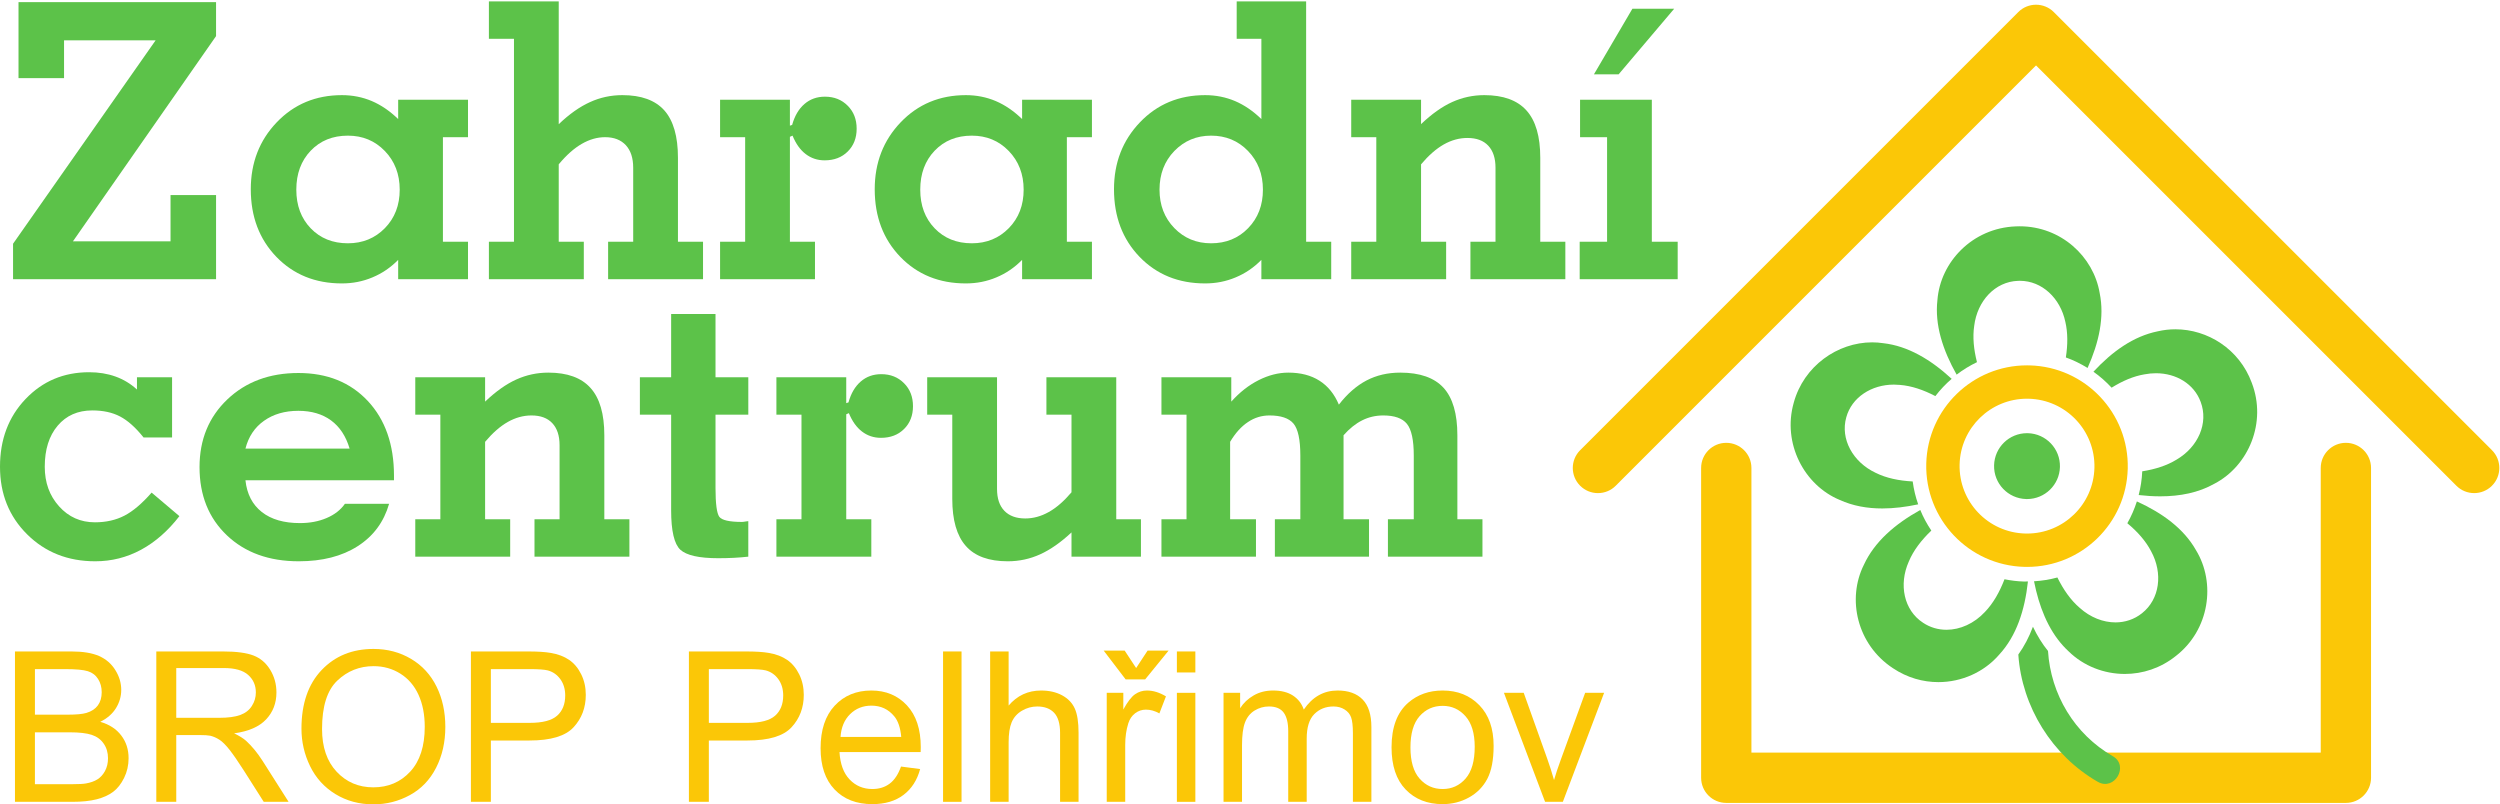 <?xml version="1.0" encoding="UTF-8" standalone="no"?>
<svg
   xmlns:dc="http://purl.org/dc/elements/1.1/"
   xmlns:cc="http://creativecommons.org/ns#"
   xmlns:rdf="http://www.w3.org/1999/02/22-rdf-syntax-ns#"
   xmlns:svg="http://www.w3.org/2000/svg"
   xmlns="http://www.w3.org/2000/svg"
   version="1.1"
   id="svg4372"
   viewBox="0 0 230 74"
   height="74"
   width="230">
  <defs
     id="defs4374" />
  <g
     id="g4153"
     transform="matrix(0.134,0,0,-0.134,0,74)">
    <g
       id="g4155"
       transform="scale(0.117,0.117)">
      <path
         d="m 13765.9,2121.42 c -40.8,0 -77.7,-16.52 -104.4,-43.22 l -0.1,0 c -26.6,-26.6 -43.1,-63.52 -43.1,-104.25 l 0,-1670.395 -3340.8,0 0,1670.395 c 0,40.7 -16.5,77.62 -43.2,104.28 -26.7,26.67 -63.7,43.19 -104.4,43.19 -40.7,0 -77.7,-16.52 -104.3,-43.15 l 0,-0.04 c -26.73,-26.66 -43.24,-63.55 -43.24,-104.28 l 0,-1817.962 c 0,-40.707 16.51,-77.652 43.24,-104.347 26.6,-26.672 63.6,-43.215 104.3,-43.215 l 0,-0.07 3636,-0.023 0,0.059 c 40.7,0 77.6,16.555 104.3,43.25 26.7,26.695 43.3,63.64 43.3,104.347 l 0,1817.962 c 0,40.7 -16.6,77.59 -43.3,104.25 l 0.1,0.03 c -26.7,26.65 -63.7,43.19 -104.4,43.19 l 0,0"
         style="fill:#fbc707;fill-opacity:1;fill-rule:evenodd;stroke:none"
         id="path4157" />
      <path
         d="m 14623,2078.2 -2571.1,2570.87 0,0.07 c -28.7,28.72 -66.6,43.15 -104.3,43.15 -37.7,0 -75.5,-14.43 -104.2,-43.15 l 0,-0.07 -2570.85,-2570.87 -0.25,-0.18 0,0.03 c -28.66,-28.75 -43.03,-66.44 -43.03,-104.14 0,-37.68 14.37,-75.37 43.03,-104.09 l 0,0.03 0.25,-0.19 -0.08,-0.03 c 14.2,-14.15 30.53,-24.86 47.9,-32.07 l 0,-0.03 c 17.96,-7.42 37.21,-11.18 56.45,-11.18 19.34,0 38.58,3.76 56.55,11.21 l 0.08,0 c 17.28,7.11 33.62,17.88 47.82,32.1 l 2455.33,2455.41 11,10.96 11,-10.96 2455.7,-2455.41 0.1,-0.12 0,-0.03 c 28.8,-28.72 66.6,-43.12 104.3,-43.12 37.7,0 75.4,14.4 104.3,43.12 l -0.1,0.03 0.1,0.12 0,0.04 c 28.8,28.75 43.2,66.53 43.2,104.21 0,37.76 -14.4,75.51 -43.2,104.29 l 0,-0.03 0,0.03 0,0"
         style="fill:#fbc707;fill-opacity:1;fill-rule:evenodd;stroke:none"
         id="path4159" />
      <path
         d="m 12290.3,1974.57 c -5.6,-215.02 -181.6,-385.53 -395.5,-385.53 -3.4,0 -6.9,0.05 -10.3,0.14 -218.5,5.57 -390.9,187.19 -385.4,405.73 5.5,214.84 181.5,385.44 395.2,385.44 3.5,0 7,-0.05 10.5,-0.14 218.4,-5.58 391,-187.22 385.5,-405.64 l 0,0 z m -380.5,601.28 c -5.1,0.13 -10.3,0.19 -15.5,0.19 -319.5,0 -582.4,-254.87 -590.8,-576.16 -8.4,-326.49 249.6,-597.93 576.1,-606.34 5.2,-0.14 10.3,-0.19 15.5,-0.19 319.5,0 582.4,254.87 590.7,576.17 8.4,326.42 -249.5,597.98 -576,606.33 l 0,0"
         style="fill:#fbc707;fill-opacity:1;fill-rule:evenodd;stroke:none"
         id="path4161" />
      <path
         d="m 11899.6,2177.95 c -1.7,0.05 -3.4,0.06 -5.1,0.06 -104.4,0 -190.4,-83.32 -193,-188.37 -2.9,-106.64 81.5,-195.33 188.2,-198.1 1.7,-0.04 3.4,-0.07 5.1,-0.07 104.3,0 190.5,83.25 193.1,188.28 2.8,106.73 -81.7,195.46 -188.3,198.2 l 0,0"
         style="fill:#5cc249;fill-opacity:1;fill-rule:evenodd;stroke:none"
         id="path4163" />
      <path
         d="m 12310.3,132.031 c 97.7,-56.039 185.5,94.606 87.9,150.532 -225.8,129.609 -364.4,363.953 -380.3,617.335 -33.8,42 -63.3,89.321 -88.4,142.422 -22.7,-60.797 -51.2,-114.968 -85.8,-163.293 20.7,-305.871 198,-592.871 466.6,-746.996 l 0,0"
         style="fill:#5cc249;fill-opacity:1;fill-rule:evenodd;stroke:none"
         id="path4165" />
      <path
         d="m 13213.4,2474.15 c -73,197.85 -259.1,313.53 -447.9,313.53 -34.9,0 -69.9,-3.95 -104.2,-12.06 -141.2,-28.69 -265.6,-117.09 -376.8,-236.95 38.8,-27.39 74.4,-58.94 106.6,-93.66 63.9,39.69 128.6,67.61 193.1,78.28 22.6,4.38 45.1,6.51 67.1,6.51 119,0 223.4,-62.54 262.4,-167.94 47.1,-124.67 -14.5,-265.16 -142.2,-339.45 -57,-34.85 -125.3,-56.32 -200.6,-68.12 -2.1,-47.97 -9.3,-94.41 -20.9,-139.25 42.9,-4.91 85.2,-7.58 126.3,-7.58 116.6,0 224.9,21.41 318.2,74.08 200.2,104.39 308.9,359.42 218.9,592.61 l 0,0"
         style="fill:#5cc249;fill-opacity:1;fill-rule:evenodd;stroke:none"
         id="path4167" />
      <path
         d="m 12321.1,3000.36 c -36.2,214.94 -227.8,391.72 -469.5,391.72 -7.9,0 -15.9,-0.19 -23.9,-0.58 -252.4,-9.95 -441.6,-207.82 -458.8,-432.86 -16.2,-144.57 31.1,-292.17 112.8,-437.07 36.9,28.45 77.1,52.81 119.3,73.23 -19,74.88 -26.1,146.81 -16.2,213.09 17.9,145.84 122,259.36 256.8,264.05 3.7,0.17 7.6,0.27 11.3,0.27 129.3,0 237.4,-101.58 266.7,-240.82 15,-64.18 14.5,-134.62 3,-208.91 44.9,-16.05 87.3,-37.01 127.5,-61.71 67.1,149.53 99.8,298.82 71,439.59 l 0,0"
         style="fill:#5cc249;fill-opacity:1;fill-rule:evenodd;stroke:none"
         id="path4169" />
      <path
         d="m 11333.2,1606.57 c -25.5,37.86 -47.4,78.14 -64.8,120.81 -148.9,-82.72 -268.4,-186.43 -330.7,-321.08 -101.1,-201.65 -40.5,-468.984 170.4,-607.484 83.5,-55.871 176.1,-81.578 266.4,-81.578 137.3,0 269.5,59.34 357.9,162.348 100.3,109.258 149.4,259.454 167.7,428.434 -6.9,-0.04 -13.6,-0.6 -20.3,-0.6 -0.9,0 -1.6,0 -2.4,0.01 -39.4,0.98 -77.6,6 -114.8,13.41 -29.1,-75.92 -66.6,-141.91 -115.6,-192.56 -62.5,-66.98 -144.7,-103.88 -224.9,-103.88 -48.1,0 -95.4,13.24 -137.3,41.15 -112.9,73.4 -143.8,224.32 -84,358.71 26.8,64.99 73.4,125.63 132.4,182.31 l 0,0"
         style="fill:#5cc249;fill-opacity:1;fill-rule:evenodd;stroke:none"
         id="path4171" />
      <path
         d="m 12768.4,870.887 c 197.4,153.463 235.5,427.993 117.9,620.563 -71.5,126.22 -196,217.52 -346.9,286.14 -14.5,-44.87 -33,-87.82 -56,-128.05 59.7,-49.47 107.7,-103.72 139.2,-163.88 71,-129.52 51.4,-281.63 -53.1,-364.2 -45.3,-36.27 -99.7,-53.79 -155.6,-53.79 -72.6,0 -147.9,29.39 -209.9,85.32 -52.7,44.92 -95.4,106.28 -131.1,178.3 -43.9,-12.1 -89.9,-19.56 -137,-22.33 14.5,-73.58 34.7,-143 62.2,-206.25 7.3,-17.06 15.2,-33.66 23.8,-49.77 31.2,-59.288 69.9,-111.948 117.8,-155.999 87.5,-85.371 207.1,-131.765 329.1,-131.765 104.1,0.015 210,33.726 299.6,105.711 l 0,0"
         style="fill:#5cc249;fill-opacity:1;fill-rule:evenodd;stroke:none"
         id="path4173" />
      <path
         d="m 10796,1786.2 c 76.7,-34.88 160.7,-49.9 249.4,-49.9 67.9,0 138.5,8.76 210.7,24.13 -15.2,43.02 -26,87.91 -32.2,134.33 -81,4.36 -155.3,19.61 -218.3,51.11 -132.8,62.86 -207.4,197.88 -171.5,325.19 32.1,117.23 147.6,191.99 279.5,191.99 11.6,0 23.3,-0.57 35.1,-1.74 68.6,-5.33 138.2,-29.14 208.2,-65.69 28.3,37.07 60.4,70.91 95.7,101.36 -122.9,113.02 -256.3,192.66 -401.4,209.15 -21.8,3.28 -43.6,4.91 -65.4,4.91 -202.6,0 -401.4,-138.65 -460,-354.47 -67.6,-238.29 61.1,-483.93 270.2,-570.37 l 0,0"
         style="fill:#5cc249;fill-opacity:1;fill-rule:evenodd;stroke:none"
         id="path4175" />
      <path
         d="m 1000.71,3303.64 0,271.69 267.15,0 0,-493.56 -1191.258,0 0,207.92 836.558,1193.52 -537.332,0 0,-221.88 -267.152,0 0,446.02 1159.184,0 0,-199.24 -839.958,-1204.47 572.808,0 0,0"
         style="fill:#5cc249;fill-opacity:1;fill-rule:nonzero;stroke:none"
         id="path4177" />
      <path
         d="m 1738.78,3607.02 c 0,-92.81 28.3,-168.29 84.52,-226.78 56.23,-58.48 129.06,-87.92 218.11,-87.92 87.16,0 159.23,29.82 217.34,89.06 57.73,59.25 86.79,134.33 86.79,225.64 0,91.32 -29.43,167.16 -87.54,227.17 -58.11,59.99 -130.18,89.8 -216.59,89.8 -89.05,0 -161.88,-29.43 -218.11,-88.29 -56.22,-58.87 -84.52,-135.09 -84.52,-228.68 l 0,0 z m 860.33,-305.64 147.16,0 0,-219.61 -409.79,0 0,113.2 c -44.14,-44.91 -94.33,-79.24 -150.93,-102.64 -56.22,-23.77 -115.84,-35.46 -179.23,-35.46 -156.22,0 -284.14,52.08 -384.51,155.83 -100.01,103.77 -150.18,235.85 -150.18,396.59 0,156.22 50.94,287.16 152.44,393.19 101.51,106.03 229.05,159.23 382.25,159.23 62.63,0 121.12,-11.69 175.46,-34.71 54.72,-23.39 106.03,-58.48 154.7,-105.66 l 0,113.21 409.79,0 0,-219.61 -147.16,0 0,-613.56"
         style="fill:#5cc249;fill-opacity:1;fill-rule:nonzero;stroke:none"
         id="path4179" />
      <path
         d="m 3016.07,4492.27 -147.16,0 0,219.61 409.79,0 0,-720.72 c 61.89,59.24 123.01,102.26 183.01,129.43 60,27.54 123.39,41.12 190.56,41.12 110.55,0 192.44,-29.8 246.02,-89.42 53.21,-60 80,-152.45 80,-277.73 l 0,-493.18 147.16,0 0,-219.61 -556.95,0 0,219.61 147.16,0 0,434.32 c 0,56.98 -14.34,100.75 -43.02,132.07 -29.05,31.32 -69.43,47.17 -121.87,47.17 -46.42,0 -92.08,-13.21 -136.98,-39.25 -45.29,-26.03 -90.18,-66.03 -135.09,-119.99 l 0,-454.32 147.16,0 0,-219.61 -556.95,0 0,219.61 147.16,0 0,1190.89"
         style="fill:#5cc249;fill-opacity:1;fill-rule:nonzero;stroke:none"
         id="path4181" />
      <path
         d="m 4635.23,3982.48 13.21,4.53 c 14.72,53.2 38.87,93.96 72.08,122.63 33.2,28.68 73.2,43.02 120.37,43.02 53.95,0 98.48,-17.73 133.57,-53.2 35.1,-35.1 52.46,-80 52.46,-134.71 0,-54.34 -17.36,-99.25 -52.08,-133.59 -34.71,-34.71 -80,-52.07 -135.84,-52.07 -42.26,0 -79.24,12.45 -111.32,36.98 -32.07,24.53 -57.73,60.75 -76.97,107.92 l -15.48,-6.79 0,-615.82 147.16,0 0,-219.61 -556.94,0 0,219.61 147.16,0 0,613.56 -147.16,0 0,219.61 409.78,0 0,-152.07"
         style="fill:#5cc249;fill-opacity:1;fill-rule:nonzero;stroke:none"
         id="path4183" />
      <path
         d="m 5400.1,3607.02 c 0,-92.81 28.31,-168.29 84.53,-226.78 56.23,-58.48 129.05,-87.92 218.1,-87.92 87.16,0 159.24,29.82 217.35,89.06 57.73,59.25 86.78,134.33 86.78,225.64 0,91.32 -29.43,167.16 -87.54,227.17 -58.1,59.99 -130.18,89.8 -216.59,89.8 -89.05,0 -161.87,-29.43 -218.1,-88.29 -56.22,-58.87 -84.53,-135.09 -84.53,-228.68 l 0,0 z m 860.34,-305.64 147.16,0 0,-219.61 -409.8,0 0,113.2 c -44.14,-44.91 -94.33,-79.24 -150.93,-102.64 -56.22,-23.77 -115.84,-35.46 -179.24,-35.46 -156.21,0 -284.13,52.08 -384.5,155.83 -100,103.77 -150.18,235.85 -150.18,396.59 0,156.22 50.94,287.16 152.44,393.19 101.5,106.03 229.04,159.23 382.24,159.23 62.64,0 121.14,-11.69 175.47,-34.71 54.71,-23.39 106.03,-58.48 154.7,-105.66 l 0,113.21 409.8,0 0,-219.61 -147.16,0 0,-613.56"
         style="fill:#5cc249;fill-opacity:1;fill-rule:nonzero;stroke:none"
         id="path4185" />
      <path
         d="m 6804.18,3607.02 c 0,-90.56 29.05,-165.65 86.78,-225.26 57.74,-59.62 129.82,-89.44 215.85,-89.44 87.91,0 160.37,29.82 217.72,89.06 57.35,59.25 86.41,134.33 86.41,225.64 0,91.32 -29.43,167.16 -87.54,227.17 -58.11,59.99 -130.18,89.8 -216.59,89.8 -85.28,0 -156.98,-29.81 -215.46,-89.8 -58.12,-60.01 -87.17,-135.85 -87.17,-227.17 l 0,0 z m 452.81,1104.86 407.53,0 0,-1410.5 147.16,0 0,-219.61 -409.8,0 0,113.2 c -44.14,-44.91 -94.33,-79.24 -150.93,-102.64 -56.23,-23.77 -115.84,-35.46 -179.24,-35.46 -156.21,0 -284.14,52.08 -384.51,155.83 -99.99,103.77 -150.17,235.85 -150.17,396.59 0,156.22 50.94,287.16 152.44,393.19 101.51,106.03 229.05,159.23 382.24,159.23 62.64,0 121.13,-11.69 175.47,-34.71 54.71,-23.39 106.03,-58.48 154.7,-105.66 l 0,470.93 -144.89,0 0,219.61"
         style="fill:#5cc249;fill-opacity:1;fill-rule:nonzero;stroke:none"
         id="path4187" />
      <path
         d="m 8338.82,3991.54 c 62.63,59.61 123.77,103.01 183,129.8 59.23,26.79 121.93,40.37 188.31,40.37 111.29,0 193.92,-30.18 247.55,-90.18 53.98,-59.99 80.75,-152.44 80.75,-277.34 l 0,-492.81 147.13,0 0,-219.61 -556.95,0 0,219.61 147.13,0 0,434.32 c 0,56.22 -14.29,99.25 -42.6,129.43 -28.31,30.18 -69.03,45.28 -122.23,45.28 -47.99,0 -93.99,-12.83 -138.89,-38.11 -44.53,-25.29 -89.05,-64.15 -133.2,-116.6 l 0,-454.32 147.16,0 0,-219.61 -556.95,0 0,219.61 147.16,0 0,613.56 -147.16,0 0,219.61 409.79,0 0,-143.01"
         style="fill:#5cc249;fill-opacity:1;fill-rule:nonzero;stroke:none"
         id="path4189" />
      <path
         d="m 9353.47,4283.97 225.66,384.89 245.24,0 -325.99,-384.89 -144.91,0 0,0 z m 339.6,-982.59 151.74,0 0,-219.61 -575.08,0 0,219.61 160.73,0 0,613.56 -158.51,0 0,219.61 421.12,0 0,-833.17"
         style="fill:#5cc249;fill-opacity:1;fill-rule:nonzero;stroke:none"
         id="path4191" />
      <path
         d="m 1052.78,1691.2 c -67.171,-86.79 -142.257,-152.44 -225.276,-197.35 -83.391,-44.9 -172.82,-67.54 -268.664,-67.54 -160.367,0 -293.57,52.83 -399.602,158.11 C 53.207,1689.7 0,1821.76 0,1981 c 0,159.99 49.809,292.44 149.805,397.34 99.996,104.89 224.136,157.35 373.187,157.35 55.848,0 107.543,-8.31 154.711,-25.29 47.164,-16.97 89.051,-42.26 126.031,-76.22 l 0,72.07 206.026,0 0,-353.18 -167.541,0 c -46.41,58.48 -92.446,99.23 -137.727,123 -45.281,23.78 -99.617,35.48 -163.008,35.48 -84.906,0 -152.445,-29.81 -203.007,-89.43 -50.567,-59.62 -75.848,-140 -75.848,-241.12 0,-92.83 27.922,-170.18 84.144,-232.45 55.848,-62.25 126.036,-93.58 210.18,-93.58 65.281,0 123.391,13.21 173.578,39.25 50.184,26.04 103.012,70.94 159.231,135.08 l 163.018,-138.1 0,0"
         style="fill:#5cc249;fill-opacity:1;fill-rule:nonzero;stroke:none"
         id="path4193" />
      <path
         d="m 2283.29,1763.65 c -30.95,-107.16 -92.45,-190.18 -184.91,-249.04 -92.06,-58.87 -207.16,-88.3 -344.88,-88.3 -174.71,0 -315.46,50.94 -422.24,152.45 -106.8,101.5 -160.37,235.08 -160.37,399.97 0,161.51 54.33,293.57 163,397.34 108.68,103.39 247.92,155.09 417.34,155.09 169.05,0 304.51,-54.72 407.15,-164.14 102.26,-109.43 153.58,-255.84 153.58,-438.47 l 0,-26.8 -871.66,0 c 8.68,-80.75 40.75,-143.01 96.23,-186.39 55.08,-43.41 129.8,-64.91 223.38,-64.91 58.11,0 110.56,9.81 156.98,29.81 46.41,19.62 81.88,47.54 107.16,83.39 l 259.24,0 0,0 z m -842.99,323.76 611.29,0 c -21.5,72.82 -57.73,127.91 -109.05,165.64 -50.94,37.37 -115.09,56.23 -191.68,56.23 -79.63,0 -146.79,-19.62 -201.5,-58.48 -55.1,-38.87 -91.32,-93.58 -109.06,-163.39 l 0,0"
         style="fill:#5cc249;fill-opacity:1;fill-rule:nonzero;stroke:none"
         id="path4195" />
      <path
         d="m 2846.65,2363.24 c 62.64,59.62 123.76,103.01 183.01,129.81 59.24,26.79 121.88,40.37 188.29,40.37 111.31,0 193.95,-30.19 247.53,-90.19 53.96,-59.99 80.75,-152.43 80.75,-277.34 l 0,-492.8 147.16,0 0,-219.61 -556.94,0 0,219.61 147.16,0 0,434.32 c 0,56.22 -14.35,99.23 -42.65,129.43 -28.29,30.18 -69.05,45.27 -122.25,45.27 -47.92,0 -93.96,-12.83 -138.86,-38.11 -44.53,-25.28 -89.06,-64.14 -133.2,-116.59 l 0,-454.32 147.16,0 0,-219.61 -556.95,0 0,219.61 147.16,0 0,613.55 -147.16,0 0,219.61 409.79,0 0,-143.01"
         style="fill:#5cc249;fill-opacity:1;fill-rule:nonzero;stroke:none"
         id="path4197" />
      <path
         d="m 4198.66,1857.23 c 0,-92.83 7.54,-149.43 22.26,-169.8 14.72,-20 59.24,-30.19 133.58,-30.19 4.53,0 12.82,1.14 25.65,3.4 4.92,0.75 8.69,1.13 10.94,1.13 l 0,-208.29 c -27.16,-3.02 -55.46,-5.29 -84.52,-6.8 -29.05,-1.51 -59.62,-2.26 -92.06,-2.26 -112.08,0 -186.03,16.6 -222.26,49.81 -35.85,33.2 -53.96,110.56 -53.96,231.31 l 0,561.1 -183.39,0 0,219.61 183.39,0 0,371.3 260.37,0 0,-371.3 192.43,0 0,-219.61 -192.43,0 0,-429.41"
         style="fill:#5cc249;fill-opacity:1;fill-rule:nonzero;stroke:none"
         id="path4199" />
      <path
         d="m 4965.78,2354.19 13.21,4.52 c 14.72,53.21 38.87,93.96 72.08,122.64 33.2,28.67 73.2,43.01 120.37,43.01 53.95,0 98.49,-17.73 133.58,-53.2 35.08,-35.09 52.45,-79.99 52.45,-134.71 0,-54.34 -17.37,-99.24 -52.08,-133.57 -34.71,-34.72 -80,-52.08 -135.84,-52.08 -42.26,0 -79.24,12.45 -111.32,36.98 -32.07,24.52 -57.73,60.75 -76.97,107.92 l -15.48,-6.79 0,-615.82 147.17,0 0,-219.61 -556.95,0 0,219.61 147.16,0 0,613.55 -147.16,0 0,219.61 409.78,0 0,-152.06"
         style="fill:#5cc249;fill-opacity:1;fill-rule:nonzero;stroke:none"
         id="path4201" />
      <path
         d="m 6287.61,1595.74 c -62.65,-58.49 -124.15,-101.51 -184.15,-128.68 -59.99,-27.17 -123.01,-40.75 -189.42,-40.75 -111.31,0 -193.58,29.81 -246.4,89.81 -53.2,59.99 -79.62,152.06 -79.62,276.59 l 0,493.93 -147.16,0 0,219.61 409.78,0 0,-655.06 c 0,-56.23 14.35,-98.85 43.02,-128.67 28.68,-29.81 69.43,-44.9 122.64,-44.9 46.79,0 92.83,12.45 137.73,37.74 44.9,24.89 89.43,63.77 133.58,115.83 l 0,455.45 -147.17,0 0,219.61 409.79,0 0,-833.16 144.9,0 0,-219.61 -407.52,0 0,142.26"
         style="fill:#5cc249;fill-opacity:1;fill-rule:nonzero;stroke:none"
         id="path4203" />
      <path
         d="m 7225.3,2363.24 c 48.67,54.34 102.25,96.6 160.74,126.03 58.48,29.44 116.6,44.15 173.96,44.15 72.45,0 133.2,-15.84 183.01,-47.54 49.81,-31.7 87.54,-78.49 113.58,-140.37 49.8,64.15 104.14,111.31 162.25,141.88 58.49,30.56 124.52,46.03 198.1,46.03 115.09,0 199.61,-29.81 253.95,-89.05 53.96,-59.24 81.13,-152.07 81.13,-278.48 l 0,-492.8 147.16,0 0,-219.61 -554.69,0 0,219.61 151.69,0 0,373.57 c 0,91.31 -13.58,153.57 -40.38,186.4 -26.78,32.83 -73.2,49.05 -138.47,49.05 -44.16,0 -85.66,-9.43 -123.77,-28.67 -38.49,-19.24 -74.72,-48.3 -109.43,-87.55 l 0,-492.8 149.43,0 0,-219.61 -552.43,0 0,219.61 149.42,0 0,373.57 c 0,93.58 -13.58,156.22 -40.37,187.91 -26.79,31.69 -73.96,47.54 -140.75,47.54 -45.66,0 -87.92,-12.83 -126.41,-38.86 -38.86,-25.66 -73.57,-64.14 -104.52,-115.84 l 0,-454.32 151.69,0 0,-219.61 -554.69,0 0,219.61 147.16,0 0,613.55 -147.16,0 0,219.61 409.8,0 0,-143.01"
         style="fill:#5cc249;fill-opacity:1;fill-rule:nonzero;stroke:none"
         id="path4205" />
      <path
         d="m 204.91,118.309 219.774,0 c 37.796,0 64.293,1.437 79.699,4.312 26.699,4.723 49.293,12.738 67.371,24.035 18.074,11.293 32.863,27.727 44.57,49.289 11.707,21.575 17.457,46.422 17.457,74.567 0,33.066 -8.418,61.621 -25.468,86.058 -16.84,24.442 -40.258,41.489 -70.247,51.352 -29.781,9.859 -72.918,14.789 -128.992,14.789 l -204.164,0 0,-304.402 z m 0,407.921 190.817,0 c 51.761,0 88.937,3.489 111.324,10.274 29.785,8.828 52.172,23.617 67.168,44.156 14.992,20.547 22.594,46.215 22.594,77.231 0,29.375 -6.985,55.25 -21.157,77.441 -13.968,22.383 -34.097,37.789 -60.183,46.012 -26.086,8.211 -70.864,12.316 -134.125,12.316 l -176.438,0 0,-267.43 z M 87.832,14.781 l 0,882.399 331.102,0 c 67.371,0 121.39,-8.828 162.265,-26.696 40.672,-17.871 72.508,-45.398 95.516,-82.574 23.207,-36.969 34.711,-75.793 34.711,-116.461 0,-37.586 -10.274,-73.125 -30.606,-106.402 -20.336,-33.274 -51.144,-60.176 -92.429,-80.715 53.402,-15.617 94.484,-42.316 123.035,-80.105 28.754,-37.586 43.133,-82.161 43.133,-133.512 0,-41.496 -8.832,-79.902 -26.289,-115.434 C 710.809,119.746 689.242,92.426 663.566,73.121 637.891,54.02 605.645,39.434 567.027,29.57 528.207,19.719 480.762,14.781 424.48,14.781 l -336.648,0 0,0"
         style="fill:#fbc707;fill-opacity:1;fill-rule:nonzero;stroke:none"
         id="path4207" />
      <path
         d="m 1034.31,507.746 250.58,0 c 53.41,0 94.9,5.543 124.89,16.637 29.99,10.89 52.79,28.551 68.2,52.992 15.61,24.242 23.41,50.527 23.41,79.078 0,41.695 -15,76.199 -45.19,103.11 -30.19,26.914 -77.84,40.265 -142.96,40.265 l -278.93,0 0,-292.082 z M 917.238,14.781 l 0,882.399 391.082,0 c 78.66,0 138.43,-8.008 179.31,-23.825 40.87,-15.816 73.53,-43.75 97.97,-83.8 24.45,-40.051 36.57,-84.418 36.57,-132.895 0,-62.648 -20.34,-115.433 -60.8,-158.367 -40.46,-42.922 -102.91,-70.039 -187.53,-81.75 31.02,-14.781 54.43,-29.57 70.45,-43.949 34.1,-31.223 66.34,-70.449 96.54,-117.489 l 152.61,-240.324 -145.83,0 -116.67,183.629 c -33.89,53.203 -62.04,93.664 -84.01,121.809 -22.18,28.133 -41.9,47.644 -59.36,58.945 -17.25,11.094 -35.13,18.895 -53.2,23.41 -13.14,2.676 -34.71,4.114 -64.91,4.114 l -135.15,0 0,-391.907 -117.072,0 0,0"
         style="fill:#fbc707;fill-opacity:1;fill-rule:nonzero;stroke:none"
         id="path4209" />
      <path
         d="m 1889.8,442.223 c 0,-106.188 28.55,-189.785 85.65,-250.793 57.1,-61 128.78,-91.614 215.05,-91.614 87.92,0 160.01,30.813 216.9,92.434 56.7,61.621 85.05,149.121 85.05,262.504 0,71.68 -12.13,134.332 -36.37,187.734 -24.23,53.403 -59.76,94.895 -106.39,124.262 -46.83,29.375 -99.21,44.164 -157.33,44.164 -82.57,0 -153.65,-28.348 -213.21,-85.035 -59.57,-56.688 -89.35,-151.172 -89.35,-283.656 l 0,0 z m -120.78,2.05 c 0,146.247 39.44,260.864 118.11,343.637 78.67,82.778 180.14,124.059 304.61,124.059 81.55,0 154.87,-19.512 220.39,-58.328 65.32,-38.828 115.23,-93.051 149.53,-162.68 34.3,-69.422 51.56,-148.301 51.56,-236.414 0,-89.352 -18.08,-169.453 -54.23,-239.902 C 2522.84,143.98 2471.7,90.578 2405.55,54.43 2339.21,18.074 2267.73,0 2191.13,0 c -83.19,0 -157.34,20.129 -222.87,60.176 -65.32,40.051 -115.03,94.683 -148.71,164.117 -33.69,69.219 -50.53,142.543 -50.53,219.98 l 0,0"
         style="fill:#fbc707;fill-opacity:1;fill-rule:nonzero;stroke:none"
         id="path4211" />
      <path
         d="m 2880.45,478.164 227.99,0 c 75.58,0 128.99,13.969 160.82,42.113 31.63,28.133 47.45,67.575 47.45,118.719 0,36.766 -9.25,68.399 -27.94,94.684 -18.68,26.297 -43.33,43.754 -73.73,52.179 -19.72,5.133 -56.08,7.801 -108.87,7.801 l -225.72,0 0,-315.496 z m -117.08,-463.383 0,882.399 333.15,0 c 58.54,0 103.32,-2.875 134.34,-8.418 43.33,-7.184 79.68,-20.949 109.06,-41.082 29.37,-20.336 52.99,-48.684 70.87,-85.035 17.87,-36.356 26.69,-76.407 26.69,-120.157 0,-74.761 -23.82,-138.234 -71.68,-189.992 -47.65,-51.973 -134.12,-77.851 -259.01,-77.851 l -226.34,0 0,-359.864 -117.08,0 0,0"
         style="fill:#fbc707;fill-opacity:1;fill-rule:nonzero;stroke:none"
         id="path4213" />
      <path
         d="m 4159.63,478.164 228,0 c 75.58,0 128.99,13.969 160.82,42.113 31.64,28.133 47.45,67.575 47.45,118.719 0,36.766 -9.24,68.399 -27.94,94.684 -18.69,26.297 -43.33,43.754 -73.73,52.179 -19.72,5.133 -56.08,7.801 -108.87,7.801 l -225.73,0 0,-315.496 z m -117.08,-463.383 0,882.399 333.16,0 c 58.54,0 103.32,-2.875 134.34,-8.418 43.33,-7.184 79.68,-20.949 109.06,-41.082 29.37,-20.336 52.99,-48.684 70.86,-85.035 17.88,-36.356 26.71,-76.407 26.71,-120.157 0,-74.761 -23.83,-138.234 -71.69,-189.992 -47.65,-51.973 -134.12,-77.851 -259.01,-77.851 l -226.35,0 0,-359.864 -117.08,0 0,0"
         style="fill:#fbc707;fill-opacity:1;fill-rule:nonzero;stroke:none"
         id="path4215" />
      <path
         d="m 4932.34,395.594 356.16,0 c -4.71,53.812 -18.48,94.078 -40.86,120.988 -34.31,41.691 -79.09,62.641 -133.93,62.641 -49.7,0 -91.4,-16.629 -125.29,-49.914 -33.69,-33.274 -52.38,-77.84 -56.08,-133.715 l 0,0 z m 354.93,-173.766 112.16,-14.789 C 5381.96,141.926 5349.31,91.195 5301.65,55.25 5254,19.309 5193.21,1.234 5119.05,1.234 c -93.25,0 -167.19,28.758 -221.83,86.254 -54.63,57.313 -81.95,138.035 -81.95,241.762 0,107.223 27.52,190.617 82.77,249.766 55.25,59.363 126.94,88.945 215.06,88.945 85.24,0 154.87,-28.965 208.88,-87.098 54.03,-58.125 81.14,-139.875 81.14,-245.242 0,-6.371 -0.21,-16.019 -0.62,-28.758 l -476.31,0 c 4.1,-70.039 23.82,-123.851 59.56,-161.035 35.53,-37.176 80.11,-55.867 133.3,-55.867 39.65,0 73.53,10.48 101.47,31.418 28.14,20.961 50.32,54.437 66.75,100.449 l 0,0"
         style="fill:#fbc707;fill-opacity:1;fill-rule:nonzero;stroke:none"
         id="path4217" />
      <path
         d="m 5533.96,14.781 0,882.399 108.45,0 0,-882.399 -108.45,0 0,0"
         style="fill:#fbc707;fill-opacity:1;fill-rule:nonzero;stroke:none"
         id="path4219" />
      <path
         d="m 5810.22,14.781 0,882.399 108.46,0 0,-317.547 c 50.32,58.953 113.78,88.328 190.6,88.328 47.04,0 87.91,-9.246 122.83,-27.938 34.71,-18.691 59.57,-44.371 74.56,-77.234 15,-32.863 22.39,-80.723 22.39,-143.16 l 0,-404.848 -108.45,0 0,404.438 c 0,54.019 -11.71,93.453 -34.91,118.105 -23.43,24.645 -56.29,36.969 -99.01,36.969 -31.84,0 -61.83,-8.211 -89.97,-24.855 -28.13,-16.629 -48.06,-39.231 -60.18,-67.774 -11.91,-28.348 -17.86,-67.586 -17.86,-117.703 l 0,-349.18 -108.46,0 0,0"
         style="fill:#fbc707;fill-opacity:1;fill-rule:nonzero;stroke:none"
         id="path4221" />
      <path
         d="m 6666.94,799.828 67.17,102.277 123.24,0 -137.42,-168.828 -114.61,0 -128.78,168.828 123.23,0 67.17,-102.277 0,0 z m -172.53,-785.047 0,639.621 97.36,0 0,-97.976 c 24.85,45.394 47.86,75.375 69.01,89.758 21.15,14.582 44.37,21.777 69.63,21.777 36.56,0 73.74,-11.508 111.53,-34.313 l -38.61,-100.027 c -26.29,14.789 -52.58,22.188 -78.88,22.188 -23.62,0 -44.77,-7.184 -63.47,-21.368 -18.69,-14.164 -32.04,-33.882 -40.05,-59.148 -12.12,-38.41 -18.07,-80.52 -18.07,-126.324 l 0,-334.188 -108.45,0 0,0"
         style="fill:#fbc707;fill-opacity:1;fill-rule:nonzero;stroke:none"
         id="path4223" />
      <path
         d="m 6906.03,14.781 0,639.621 108.45,0 0,-639.621 -108.45,0 0,0 z m 0,759.164 0,123.235 108.45,0 0,-123.235 -108.45,0 0,0"
         style="fill:#fbc707;fill-opacity:1;fill-rule:nonzero;stroke:none"
         id="path4225" />
      <path
         d="m 7179.82,14.781 0,639.621 97.36,0 0,-90.382 c 19.93,31.222 46.63,56.492 79.91,75.386 33.27,19.102 71.06,28.555 113.57,28.555 47.25,0 86.07,-9.863 116.26,-29.375 30.2,-19.715 51.56,-47.039 63.88,-82.367 50.94,74.558 116.88,111.742 198.22,111.742 63.67,0 112.76,-17.469 146.86,-52.59 34.3,-35.121 51.55,-89.141 51.55,-162.055 l 0,-438.535 -108.45,0 0,402.59 c 0,43.129 -3.7,74.352 -10.68,93.453 -6.99,19.102 -19.73,34.301 -38.41,46.012 -18.49,11.711 -40.26,17.457 -65.11,17.457 -45.19,0 -82.57,-14.992 -112.35,-44.777 -29.79,-29.985 -44.58,-77.84 -44.58,-143.571 l 0,-371.164 -108.44,0 0,415.114 c 0,48.066 -8.84,84.214 -26.51,108.25 -17.66,24.027 -46.62,36.148 -86.67,36.148 -30.4,0 -58.54,-8.012 -84.42,-24.027 -25.88,-16.02 -44.58,-39.442 -56.28,-70.457 -11.5,-30.813 -17.25,-75.379 -17.25,-133.512 l 0,-331.516 -108.46,0 0,0"
         style="fill:#fbc707;fill-opacity:1;fill-rule:nonzero;stroke:none"
         id="path4227" />
      <path
         d="m 8276.66,334.391 c 0,-81.75 17.87,-142.961 53.61,-183.422 35.94,-40.672 80.93,-61.008 135.36,-61.008 53.81,0 98.57,20.336 134.5,61.215 35.75,40.867 53.63,103.105 53.63,186.707 0,78.875 -18.05,138.64 -53.97,179.101 -36.02,40.672 -80.76,61.004 -134.16,61.004 -54.43,0 -99.42,-20.125 -135.36,-60.586 -35.74,-40.468 -53.61,-101.476 -53.61,-183.011 l 0,0 z m -110.92,0.195 c 0,118.113 32.87,205.613 98.8,262.504 54.84,47.246 122,70.871 201.09,70.871 87.7,0 159.56,-28.758 215.42,-86.277 55.68,-57.301 83.66,-136.793 83.66,-238.055 0,-82.16 -12.32,-146.649 -36.96,-193.688 -24.72,-47.035 -60.64,-83.605 -107.86,-109.687 -47.05,-26.09 -98.6,-39.02 -154.26,-39.02 -89.56,0 -161.85,28.543 -217.11,85.855 -55.25,57.301 -82.78,139.871 -82.78,247.496 l 0,0"
         style="fill:#fbc707;fill-opacity:1;fill-rule:nonzero;stroke:none"
         id="path4229" />
      <path
         d="m 9066.66,14.781 -241.39,639.621 116.07,0 136.78,-383.07 c 14.8,-41.289 28.57,-84.215 41.06,-128.789 9.67,33.684 23.01,74.152 40.46,121.594 l 142.17,390.265 111.28,0 -242.16,-639.621 -104.27,0 0,0"
         style="fill:#fbc707;fill-opacity:1;fill-rule:nonzero;stroke:none"
         id="path4231" />
    </g>
  </g>
</svg>
